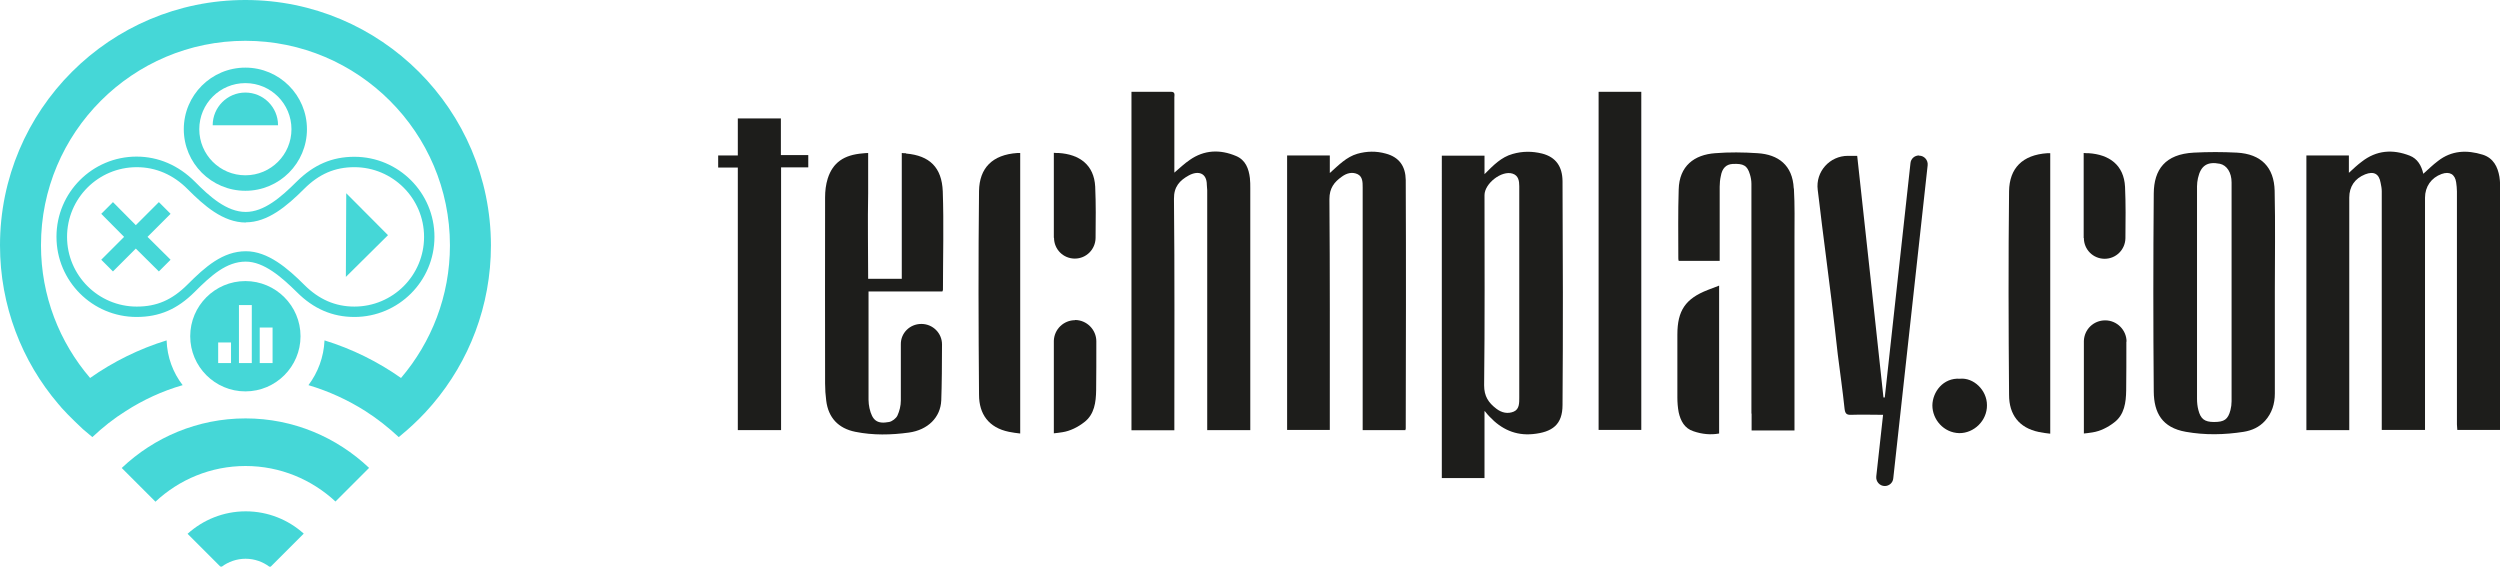 <svg xmlns="http://www.w3.org/2000/svg" id="Calque_1" viewBox="0 0 132.35 30"><rect x="84.63" y="4.86" width="2.26" height="17.9" fill="#1d1d1b" stroke-width="0"></rect><path d="m122.1,8.23h2.25v.92c.25-.23.45-.42.68-.59.78-.61,1.64-.67,2.54-.32.41.16.62.52.72.96.27-.24.51-.48.78-.68.72-.56,1.53-.59,2.37-.33.56.18.79.64.88,1.17.04.25.04.51.04.76,0,4.07,0,8.14,0,12.21v.43h-2.27c0-.09-.02-.19-.02-.29,0-4.11,0-8.22,0-12.34,0-.16-.02-.32-.04-.47-.06-.44-.35-.6-.77-.45-.55.2-.88.67-.88,1.26v12.29h-2.29v-.34c0-4.1,0-8.2,0-12.3,0-.15-.03-.29-.06-.44-.08-.48-.36-.63-.82-.45-.55.22-.84.65-.84,1.23v12.31h-2.27v-14.54Z" fill="#1d1d1b" stroke-width="0"></path><path d="m66.2,22.77h-2.29c0-.14,0-.27,0-.4,0-4.1,0-8.2,0-12.3,0-.09-.02-.19-.02-.28,0-.65-.47-.77-.96-.5-.47.26-.79.59-.78,1.24.04,3.95.02,7.9.02,11.86v.39h-2.27V4.86c.71,0,1.4,0,2.1,0,.23,0,.17.18.17.3,0,1.23,0,2.46,0,3.69v.29c.28-.24.53-.48.81-.67.77-.54,1.61-.57,2.46-.21.5.21.67.67.73,1.17.02.18.02.36.02.54,0,4.15,0,8.31,0,12.46v.34Z" fill="#1d1d1b" stroke-width="0"></path><path d="m80.43,15.51v-4.13c0-.51,0-1.02,0-1.52,0-.28-.04-.57-.36-.67-.58-.18-1.48.53-1.48,1.14,0,3.36.02,6.71-.02,10.07,0,.58.23.92.65,1.24.29.22.61.28.92.15.3-.13.29-.46.29-.75v-5.53m-1.84,6.26v3.54h-2.26V8.24h2.26v.98c.47-.47.88-.9,1.49-1.07.52-.15,1.04-.15,1.56-.02.74.19,1.07.7,1.08,1.45.02,3.95.03,7.91,0,11.86,0,1.04-.54,1.44-1.57,1.54-.92.09-1.67-.26-2.29-.92-.07-.07-.14-.15-.25-.29" fill="#1d1d1b" stroke-width="0"></path><path d="m68.14,8.23h2.26v.93c.48-.43.88-.85,1.46-1.02.5-.14,1-.15,1.5-.01.72.19,1.05.68,1.06,1.4.02,4.39.01,8.77,0,13.16,0,.02-.01.04-.02.08h-2.26v-.32c0-4.13,0-8.26,0-12.4,0-.04,0-.08,0-.13,0-.27,0-.57-.27-.7-.28-.13-.57-.06-.83.13-.41.29-.66.61-.66,1.19.03,3.93.02,7.86.02,11.79v.43h-2.26v-14.53Z" fill="#1d1d1b" stroke-width="0"></path><path d="m118.14,15.5v-1.68c0-1.39,0-2.77,0-4.16,0-.53-.25-.91-.62-.99-.66-.13-1.01.09-1.16.76-.03.14-.05.29-.05.44,0,3.75,0,7.5,0,11.24,0,.2.02.4.07.59.12.48.33.64.83.64.54,0,.74-.13.87-.63.04-.15.06-.31.06-.47,0-1.92,0-3.83,0-5.75m2.29,0c0,1.78,0,3.56,0,5.34,0,.54-.15,1.04-.52,1.45-.31.34-.7.51-1.13.58-1.02.16-2.05.18-3.06,0-1.26-.22-1.69-1.01-1.7-2.13-.03-3.49-.03-6.99,0-10.49.01-1.26.6-2.08,2.12-2.16.76-.04,1.52-.04,2.28,0,1.29.07,1.97.78,2,2.02.04,1.79.01,3.58.01,5.37" fill="#1d1d1b" stroke-width="0"></path><polygon points="41.35 22.77 39.06 22.77 39.06 8.87 38.02 8.87 38.02 8.23 39.06 8.23 39.06 6.27 41.34 6.27 41.34 8.21 42.79 8.21 42.79 8.86 41.35 8.86 41.35 22.77" fill="#1d1d1b" stroke-width="0"></polygon><path d="m103.76,20.05c-.89-.06-1.45.7-1.46,1.41,0,.75.6,1.45,1.42,1.47.78.01,1.48-.66,1.47-1.48,0-.8-.71-1.47-1.43-1.4" fill="#1d1d1b" stroke-width="0"></path><path d="m47.94,8.11c-.07,0-.14,0-.2-.01v6.66h-1.78c0-1.52-.03-3.03,0-4.53v-2.13c-.1,0-.2.01-.29.02-1,.08-1.58.49-1.85,1.33-.1.32-.14.66-.14,1-.01,3.28,0,6.57,0,9.85,0,.31.02.61.06.91.11.9.64,1.47,1.54,1.65.94.19,1.9.17,2.84.04,1-.14,1.67-.8,1.71-1.7.03-.76.04-2.06.04-2.97,0-.59-.48-1.07-1.07-1.08,0,0-.02,0-.03,0-.6,0-1.09.48-1.08,1.08,0,.93,0,2.23,0,2.98,0,.27-.07.55-.18.79-.07.15-.28.31-.44.34-.64.12-.89-.08-1.04-.73-.03-.12-.05-.32-.05-.44,0-1.8,0-3.6,0-5.4v-.34h3.91c.02-.05.03-.07.03-.09,0-1.74.05-3.48-.01-5.21-.05-1.27-.7-1.89-1.93-2" fill="#1d1d1b" stroke-width="0"></path><path d="m55.8,12.59c0,.61.49,1.1,1.1,1.1s1.09-.49,1.1-1.09c.01-.92.02-1.82-.02-2.72-.06-1.15-.83-1.71-1.93-1.78-.09,0-.17,0-.26-.01v1.57s0,.08,0,.13c0,.7,0,1.92,0,2.8" fill="#1d1d1b" stroke-width="0"></path><path d="m51.83,10.12c-.04,3.59-.03,7.19,0,10.78,0,1.02.51,1.74,1.58,1.96.2.04.4.07.6.09v-14.85s-.1,0-.15,0c-1.33.09-2.01.8-2.03,2.01" fill="#1d1d1b" stroke-width="0"></path><path d="m56.92,16.95c-.61,0-1.11.48-1.13,1.09v4.9c.15-.02.31-.03.46-.06.4-.06.82-.27,1.15-.53.54-.41.62-1.06.63-1.69.01-.65.01-1.75.01-2.59,0-.62-.51-1.13-1.13-1.13" fill="#1d1d1b" stroke-width="0"></path><path d="m88.8,17.7c0,1.11,0,2.23,0,3.34,0,.26.02.53.07.79.1.45.31.85.78,1,.46.16.92.2,1.36.12v-7.83c-.2.08-.4.15-.6.23-1.18.46-1.61,1.09-1.61,2.36" fill="#1d1d1b" stroke-width="0"></path><path d="m94.96,9.97c-.06-1.23-.82-1.79-1.91-1.86-.75-.05-1.51-.06-2.25,0-1.1.08-1.9.67-1.93,1.92-.04,1.21-.02,2.42-.02,3.62,0,.05,0,.1.02.16h2.17c0-1.33,0-2.63,0-3.93,0-.19.02-.38.06-.56.07-.41.28-.62.62-.64.58-.03.78.08.92.55.05.16.08.33.08.5,0,1.49,0,2.99,0,4.48,0,.04,0,.08,0,.12h0v7.57s0,0,.01-.01v.9h2.27v-.4c0-3.26,0-6.53,0-9.79,0-.87.02-1.74-.03-2.61" fill="#1d1d1b" stroke-width="0"></path><path d="m101.59,8.23c-.23,0-.43.17-.45.41l-1.36,12.4s-.05,0-.07,0c-.46-4.26-.92-8.53-1.39-12.79h-.49c-.97,0-1.72.84-1.6,1.8.03.24.06.49.09.73.09.75.18,1.51.28,2.26.12.95.24,1.9.36,2.85.12.95.22,1.9.33,2.86.12.96.26,1.92.36,2.88.03.26.1.34.35.33.56-.02,1.12,0,1.69,0l-.36,3.26c-.03.27.18.51.45.51.23,0,.43-.17.45-.41l1.82-16.57c.03-.27-.18-.51-.45-.51" fill="#1d1d1b" stroke-width="0"></path><path d="m110.32,12.6c0,.61.49,1.1,1.1,1.1s1.09-.49,1.1-1.09c.01-.92.02-1.82-.02-2.72-.06-1.15-.83-1.71-1.93-1.78-.08,0-.17,0-.26-.01v1.57s0,.08,0,.13c0,.7,0,1.92,0,2.8" fill="#1d1d1b" stroke-width="0"></path><path d="m106.36,10.13c-.04,3.59-.03,7.19,0,10.78,0,1.02.51,1.74,1.58,1.96.2.04.4.07.6.09v-14.85s-.1,0-.15,0c-1.33.09-2.01.8-2.03,2.01" fill="#1d1d1b" stroke-width="0"></path><path d="m112.58,18.09c0-.62-.51-1.13-1.13-1.13s-1.11.48-1.13,1.09v4.9c.15-.02.31-.03.46-.06.4-.06.82-.27,1.15-.53.54-.41.62-1.06.63-1.69.01-.65.01-1.75.01-2.59" fill="#1d1d1b" stroke-width="0"></path><path d="m6.45,24.78l1.78,1.78c1.25-1.17,2.93-1.89,4.77-1.89s3.51.72,4.76,1.88l1.78-1.78c-1.71-1.62-4.01-2.62-6.54-2.62s-4.84,1-6.55,2.62" fill="#45d7d7" stroke-width="0"></path><path d="m9.92,28.25l1.74,1.74s.06,0,.08.01c.35-.26.79-.42,1.26-.42s.91.16,1.26.42c.02,0,.05,0,.07,0l1.75-1.75c-.81-.73-1.89-1.18-3.07-1.18s-2.26.45-3.08,1.19" fill="#45d7d7" stroke-width="0"></path><path d="m12.99,0C5.82,0,0,5.82,0,12.99c0,3.2,1.16,6.14,3.09,8.4h0c.06.07.12.13.17.2h0s0,0,0,0c.35.4,1.13,1.13,1.13,1.13.16.14.33.28.5.42.54-.51,1.13-.98,1.77-1.38.92-.59,1.93-1.06,3.01-1.37-.51-.66-.82-1.48-.85-2.37-1.46.45-2.83,1.13-4.05,1.99-1.62-1.89-2.6-4.34-2.6-7.02C2.16,7.02,7.02,2.16,12.99,2.16s10.83,4.86,10.83,10.83c0,2.68-.98,5.13-2.59,7.02h0c-1.22-.86-2.59-1.54-4.05-1.99-.04.89-.35,1.7-.85,2.37,1.07.32,2.08.78,3.01,1.37.63.4,1.22.87,1.77,1.38.15-.12.3-.25.45-.38.43-.38.84-.78,1.21-1.21h0c.05-.05.09-.11.14-.16,1.92-2.26,3.08-5.19,3.08-8.4C25.98,5.82,20.17,0,12.99,0" fill="#45d7d7" stroke-width="0"></path><path d="m2.99,12.54c0,2.34,1.9,4.24,4.24,4.24,1.21,0,2.16-.41,3.08-1.33.87-.87,1.68-1.6,2.7-1.6.96,0,1.9.82,2.71,1.62.88.88,1.88,1.31,3.04,1.31,2.34,0,4.24-1.9,4.24-4.24s-1.9-4.24-4.24-4.24c-1.18,0-2.15.42-3.05,1.31-.84.84-1.74,1.61-2.7,1.61-1.01,0-1.92-.82-2.69-1.6-.87-.87-1.94-1.33-3.09-1.33-2.34,0-4.24,1.9-4.24,4.24m10.02-.76c1.16,0,2.17-.85,3.09-1.77.79-.79,1.63-1.15,2.66-1.15,2.03,0,3.69,1.65,3.69,3.69s-1.65,3.69-3.69,3.69c-1.01,0-1.88-.38-2.65-1.15-.88-.88-1.93-1.78-3.09-1.78-1.23,0-2.16.83-3.09,1.76-.82.82-1.63,1.17-2.69,1.17-2.03,0-3.69-1.65-3.69-3.69s1.65-3.69,3.69-3.69c1.01,0,1.94.4,2.7,1.17.85.85,1.86,1.76,3.08,1.76" fill="#45d7d7" stroke-width="0"></path><path d="m12.99,10.1c1.8,0,3.26-1.46,3.26-3.26s-1.46-3.26-3.26-3.26-3.26,1.46-3.26,3.26,1.46,3.26,3.26,3.26m0-5.7c1.35,0,2.44,1.09,2.44,2.44s-1.09,2.44-2.44,2.44-2.44-1.09-2.44-2.44,1.09-2.44,2.44-2.44" fill="#45d7d7" stroke-width="0"></path><path d="m12.99,4.9c-.96,0-1.73.78-1.73,1.73h3.46c0-.96-.78-1.73-1.73-1.73" fill="#45d7d7" stroke-width="0"></path><polygon points="18.31 14.66 20.54 12.45 18.33 10.23 18.31 14.66" fill="#45d7d7" stroke-width="0"></polygon><polygon points="9.03 13.75 7.81 12.54 9.03 11.32 8.41 10.7 7.19 11.92 5.98 10.7 5.36 11.32 6.57 12.54 5.36 13.75 5.98 14.37 7.19 13.16 8.41 14.37 9.03 13.75" fill="#45d7d7" stroke-width="0"></polygon><path d="m12.99,14.88c-1.61,0-2.92,1.31-2.92,2.92s1.31,2.92,2.92,2.92,2.92-1.31,2.92-2.92-1.31-2.92-2.92-2.92m-.76,4.34h-.68v-1.09h.68v1.09Zm1.1,0h-.68v-3.07h.68v3.07Zm1.1,0h-.68v-1.88h.68v1.88Z" fill="#45d7d7" stroke-width="0"></path></svg>
